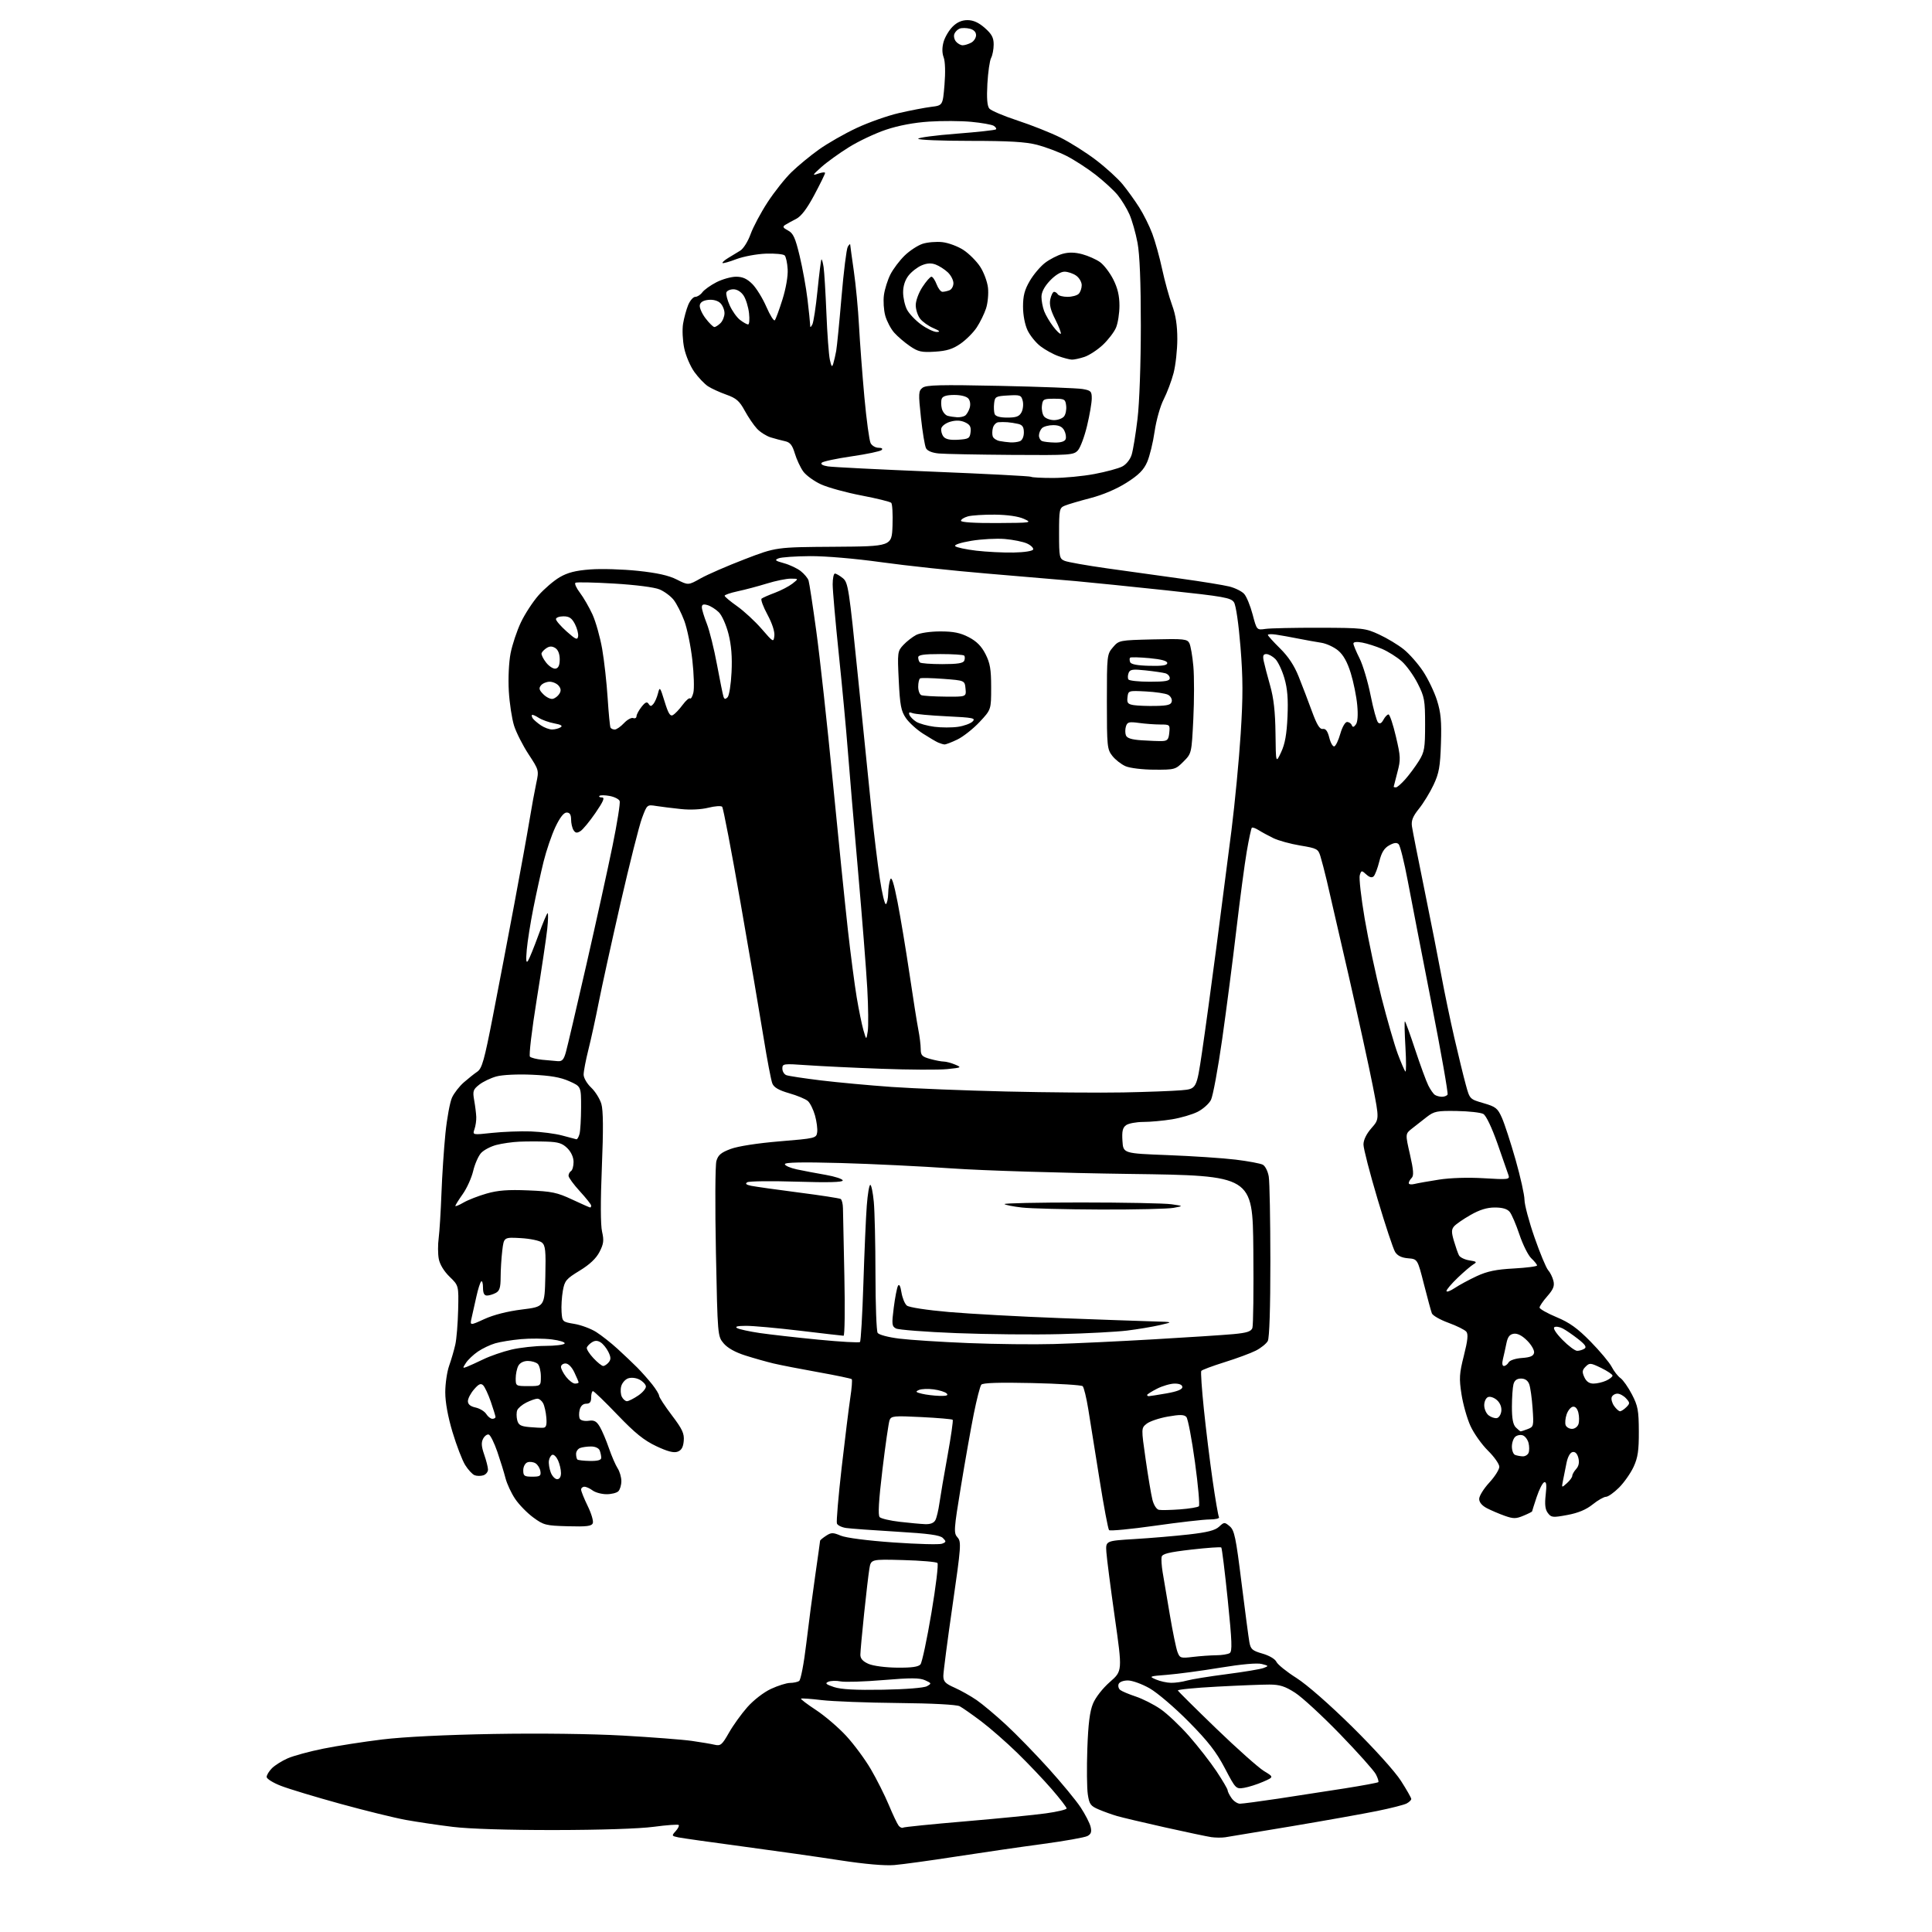 <?xml version="1.0" encoding="UTF-8" standalone="no"?>
<!-- Filename: 8507724dc2a1e947193076b0aa7e4dc1da64747acdeba359f668d7686c479462.svg -->
<!-- Created with https://svgstud.io -->
<svg
  version="1.1"
  xmlns="http://www.w3.org/2000/svg"
  xmlns:xlink="http://www.w3.org/1999/xlink"
  xmlns:svg="http://www.w3.org/2000/svg"
  xmlns:rdf="http://www.w3.org/1999/02/22-rdf-syntax-ns#"
  xmlns:cc="http://creativecommons.org/ns#"
  xmlns:dc="http://purl.org/dc/elements/1.1/"
  viewBox="0 0 768 768"
  width="768"
  height="768"
  role="img"
  aria-labelledby="titleID descID"
>
  <title id="titleID">robot animate</title>
  <desc id="descID">AI-generated SVG illustration: robot animate, created on https://svgstud.io</desc>

  <rect width="100%" height="100%" fill="white" />


  <path stroke="none" fill="black" fill-rule="evenodd" d="M355.50,741.39C351.72,741.71 343.75,741.01 334.00,739.51C325.48,738.19 308.15,735.73 295.50,734.04C282.85,732.35 271.23,730.70 269.68,730.39C266.97,729.83 266.93,729.73 268.59,727.90C269.54,726.85 270.08,725.75 269.79,725.46C269.50,725.17 265.04,725.49 259.88,726.18C254.20,726.94 238.68,727.45 220.50,727.47C201.94,727.49 186.50,727.01 180.00,726.21C174.22,725.51 165.83,724.26 161.35,723.45C156.87,722.64 145.17,719.76 135.35,717.06C125.53,714.36 114.91,711.15 111.75,709.93C108.59,708.72 106.00,707.11 106.00,706.36C106.00,705.61 106.95,704.05 108.10,702.90C109.26,701.74 112.07,699.97 114.35,698.97C116.63,697.96 123.00,696.23 128.50,695.12C134.00,694.01 144.57,692.36 152.00,691.46C160.37,690.44 177.14,689.61 196.12,689.28C214.40,688.96 235.16,689.22 247.62,689.92C259.11,690.57 271.43,691.52 275.00,692.03C278.57,692.54 282.67,693.23 284.10,693.57C286.43,694.11 287.03,693.61 289.74,688.84C291.40,685.90 294.71,681.30 297.09,678.61C299.56,675.82 303.59,672.70 306.46,671.37C309.23,670.08 312.62,669.01 314.00,668.99C315.38,668.98 317.02,668.64 317.66,668.23C318.31,667.82 319.57,661.26 320.49,653.50C321.40,645.80 323.02,633.51 324.08,626.20C325.13,618.88 326.00,612.70 326.00,612.47C326.00,612.24 327.06,611.35 328.35,610.51C330.43,609.15 331.09,609.14 334.22,610.45C336.32,611.32 344.80,612.42 355.17,613.15C364.75,613.82 373.44,614.05 374.47,613.65C376.16,613.00 376.20,612.77 374.82,611.39C373.66,610.23 369.23,609.62 356.39,608.86C347.10,608.31 338.08,607.65 336.35,607.40C334.61,607.15 332.97,606.35 332.69,605.63C332.41,604.90 333.26,594.90 334.57,583.40C335.89,571.91 337.44,559.40 338.01,555.61C338.59,551.83 338.84,548.51 338.58,548.24C338.31,547.98 332.33,546.73 325.30,545.47C318.26,544.21 310.25,542.65 307.50,542.00C304.75,541.34 299.70,539.92 296.28,538.83C292.28,537.56 289.20,535.84 287.66,534.01C285.27,531.17 285.26,531.08 284.59,497.83C284.22,479.50 284.30,463.15 284.78,461.51C285.46,459.13 286.64,458.14 290.49,456.71C293.40,455.63 301.16,454.43 309.92,453.70C324.15,452.53 324.51,452.44 324.84,450.10C325.03,448.78 324.64,445.77 323.97,443.40C323.31,441.04 322.03,438.46 321.13,437.67C320.24,436.88 316.89,435.49 313.71,434.58C309.60,433.40 307.66,432.28 307.02,430.71C306.52,429.49 304.96,421.30 303.54,412.50C302.12,403.70 298.01,379.62 294.40,359.00C290.80,338.38 287.50,321.14 287.07,320.70C286.65,320.26 284.18,320.43 281.59,321.08C278.77,321.79 274.41,322.01 270.70,321.61C267.29,321.26 262.86,320.70 260.86,320.39C257.23,319.81 257.21,319.82 255.21,325.18C254.10,328.13 250.26,343.36 246.67,359.02C243.09,374.69 239.18,392.45 238.00,398.50C236.81,404.55 234.98,412.95 233.92,417.17C232.86,421.38 232.00,425.88 232.00,427.17C232.00,428.47 233.33,430.76 234.98,432.32C236.62,433.87 238.45,436.79 239.05,438.82C239.80,441.39 239.87,448.99 239.25,463.94C238.69,477.45 238.72,486.95 239.33,489.60C240.13,493.10 239.96,494.46 238.31,497.66C236.97,500.26 234.43,502.66 230.43,505.10C225.05,508.38 224.45,509.09 223.74,513.10C223.31,515.52 223.08,519.29 223.23,521.48C223.50,525.41 223.56,525.47 228.33,526.27C230.98,526.71 234.87,528.16 236.97,529.48C239.07,530.81 242.91,533.83 245.50,536.20C248.09,538.56 251.63,541.93 253.36,543.67C255.09,545.42 257.74,548.41 259.25,550.31C260.76,552.22 262.00,554.25 262.00,554.83C262.00,555.42 264.27,558.90 267.05,562.57C271.25,568.11 272.05,569.84 271.80,572.76C271.59,575.29 270.89,576.51 269.35,577.07C267.83,577.63 265.36,576.99 260.85,574.86C255.97,572.55 252.41,569.67 245.47,562.43C240.50,557.24 236.11,553.00 235.72,553.00C235.32,553.00 235.00,554.12 235.00,555.50C235.00,557.33 234.47,558.00 233.02,558.00C231.75,558.00 230.82,558.88 230.42,560.44C230.09,561.79 230.13,563.41 230.52,564.04C230.92,564.67 232.49,565.01 234.01,564.78C236.22,564.46 237.13,564.95 238.45,567.18C239.36,568.72 240.98,572.55 242.06,575.69C243.14,578.82 244.70,582.41 245.51,583.66C246.33,584.91 247.00,587.21 247.00,588.76C247.00,590.32 246.46,592.14 245.80,592.80C245.14,593.46 243.00,593.99 241.05,593.97C239.10,593.95 236.63,593.28 235.56,592.47C234.49,591.66 233.03,591.00 232.31,591.00C231.59,591.00 231.00,591.52 231.00,592.15C231.00,592.78 232.18,595.70 233.61,598.64C235.05,601.57 235.97,604.65 235.65,605.47C235.19,606.68 233.27,606.92 225.73,606.71C216.94,606.47 216.11,606.26 211.96,603.20C209.53,601.42 206.30,598.10 204.77,595.82C203.24,593.55 201.52,589.85 200.94,587.59C200.37,585.34 198.90,580.61 197.69,577.08C196.47,573.55 194.95,570.48 194.31,570.27C193.66,570.05 192.65,570.79 192.06,571.89C191.25,573.40 191.36,575.00 192.47,578.20C193.30,580.57 193.98,583.26 193.99,584.18C193.99,585.11 193.16,586.13 192.14,586.46C191.12,586.78 189.55,586.77 188.66,586.42C187.77,586.08 186.08,584.25 184.90,582.35C183.73,580.45 181.47,574.57 179.88,569.28C178.05,563.16 177.00,557.42 177.00,553.46C177.00,550.05 177.70,545.28 178.55,542.88C179.40,540.47 180.50,536.70 180.99,534.50C181.49,532.30 181.99,526.12 182.12,520.77C182.35,511.04 182.35,511.04 178.72,507.52C176.49,505.35 174.83,502.62 174.42,500.43C174.05,498.48 174.03,494.77 174.38,492.19C174.72,489.61 175.21,481.65 175.48,474.50C175.74,467.35 176.46,456.55 177.07,450.50C177.68,444.45 178.87,438.04 179.70,436.26C180.54,434.47 182.65,431.77 184.38,430.26C186.12,428.74 188.53,426.82 189.74,426.00C191.61,424.72 192.53,421.45 195.92,404.00C198.12,392.73 201.94,372.70 204.42,359.50C206.90,346.30 209.63,331.23 210.49,326.00C211.35,320.77 212.56,314.18 213.17,311.34C214.27,306.22 214.25,306.14 210.12,299.84C207.83,296.35 205.24,291.25 204.36,288.50C203.49,285.75 202.54,279.55 202.26,274.72C201.97,269.68 202.27,263.28 202.96,259.72C203.63,256.30 205.47,250.77 207.05,247.43C208.63,244.09 211.79,239.25 214.06,236.66C216.34,234.08 220.12,230.84 222.47,229.46C225.64,227.61 228.79,226.80 234.62,226.36C238.96,226.03 247.45,226.28 253.50,226.91C261.26,227.73 265.84,228.75 269.04,230.38C273.59,232.69 273.59,232.69 278.54,229.90C281.27,228.37 289.12,224.95 296.00,222.31C308.50,217.50 308.50,217.50 331.50,217.35C354.50,217.19 354.50,217.19 354.79,208.94C354.95,204.40 354.72,200.32 354.28,199.88C353.83,199.43 348.53,198.13 342.49,196.97C336.44,195.82 329.21,193.83 326.41,192.56C323.61,191.29 320.40,188.96 319.27,187.38C318.15,185.80 316.65,182.58 315.95,180.23C314.96,176.93 314.08,175.83 312.09,175.39C310.66,175.08 308.10,174.40 306.40,173.88C304.69,173.36 302.23,171.81 300.94,170.44C299.64,169.06 297.44,165.82 296.04,163.25C293.94,159.38 292.67,158.28 288.69,156.87C286.05,155.93 282.78,154.43 281.42,153.54C280.07,152.65 277.64,150.11 276.04,147.89C274.43,145.67 272.60,141.39 271.98,138.38C271.35,135.37 271.15,131.02 271.53,128.70C271.91,126.39 272.83,123.04 273.56,121.25C274.30,119.46 275.57,118.00 276.39,118.00C277.21,118.00 278.47,117.19 279.19,116.20C279.91,115.21 282.43,113.41 284.78,112.20C287.14,110.99 290.66,110.00 292.61,110.00C295.19,110.00 296.94,110.79 299.07,112.91C300.67,114.52 303.18,118.59 304.64,121.96C306.11,125.34 307.62,127.74 308.00,127.30C308.39,126.86 309.75,123.15 311.04,119.05C312.42,114.65 313.27,109.74 313.11,107.05C312.97,104.55 312.43,102.07 311.92,101.54C311.41,101.02 308.03,100.70 304.41,100.83C300.79,100.97 295.53,101.95 292.72,103.01C289.92,104.08 287.44,104.77 287.22,104.56C287.00,104.34 287.99,103.45 289.41,102.58C290.84,101.71 293.01,100.39 294.25,99.64C295.51,98.88 297.33,95.97 298.37,93.08C299.40,90.22 302.44,84.52 305.13,80.39C307.82,76.27 312.11,70.87 314.66,68.40C317.21,65.92 322.11,61.88 325.56,59.42C329.00,56.97 335.71,53.13 340.48,50.90C345.25,48.66 352.82,45.99 357.32,44.95C361.82,43.91 367.59,42.80 370.14,42.48C374.77,41.91 374.77,41.91 375.45,33.70C375.86,28.81 375.73,24.42 375.13,22.83C374.47,21.10 374.45,18.97 375.07,16.71C375.60,14.80 377.21,12.07 378.65,10.62C380.43,8.84 382.34,8.00 384.60,8.00C386.90,8.00 389.03,8.96 391.47,11.10C394.23,13.53 395.00,14.96 395.00,17.67C395.00,19.57 394.54,21.99 393.98,23.03C393.42,24.07 392.76,28.70 392.50,33.30C392.18,39.07 392.42,42.13 393.27,43.15C393.95,43.97 399.00,46.11 404.50,47.92C410.00,49.72 417.65,52.76 421.50,54.67C425.35,56.58 431.72,60.60 435.66,63.61C439.60,66.61 444.38,70.97 446.28,73.29C448.18,75.62 451.15,79.74 452.87,82.46C454.60,85.18 456.94,89.89 458.07,92.93C459.21,95.97 460.97,102.29 461.97,106.98C462.98,111.67 464.75,118.08 465.90,121.23C467.37,125.22 468.00,129.31 468.00,134.76C468.00,139.06 467.33,145.14 466.52,148.28C465.70,151.41 463.93,156.12 462.59,158.74C461.22,161.39 459.63,167.04 458.98,171.50C458.35,175.90 457.01,181.37 456.01,183.67C454.62,186.84 452.67,188.80 447.84,191.87C443.92,194.37 438.44,196.71 433.50,197.99C429.10,199.14 424.49,200.50 423.25,201.02C421.13,201.90 421.00,202.53 421.00,212.00C421.00,221.48 421.13,222.09 423.25,222.96C424.49,223.46 432.02,224.79 440.00,225.92C447.98,227.04 461.25,228.89 469.50,230.03C477.75,231.17 486.38,232.58 488.69,233.15C490.99,233.73 493.64,235.05 494.57,236.08C495.51,237.11 497.02,240.78 497.93,244.23C499.58,250.50 499.58,250.50 503.04,250.00C504.94,249.72 514.60,249.52 524.50,249.54C541.79,249.59 542.73,249.69 548.23,252.23C551.38,253.68 555.78,256.33 558.01,258.13C560.24,259.92 563.69,263.84 565.68,266.84C567.67,269.84 570.17,275.04 571.23,278.40C572.77,283.28 573.08,286.70 572.80,295.50C572.50,304.79 572.04,307.36 569.86,312.00C568.44,315.02 565.82,319.30 564.05,321.49C561.61,324.53 560.94,326.20 561.27,328.49C561.51,330.15 563.77,341.62 566.30,354.00C568.82,366.38 571.84,381.68 573.00,388.00C574.17,394.32 576.46,405.35 578.11,412.50C579.76,419.65 581.81,428.07 582.68,431.21C584.24,436.93 584.24,436.93 589.70,438.52C594.61,439.94 595.35,440.53 597.05,444.38C598.09,446.73 600.53,454.22 602.47,461.03C604.41,467.84 606.00,475.01 606.01,476.96C606.02,478.91 607.81,485.63 610.00,491.91C612.19,498.19 614.62,504.04 615.41,504.91C616.20,505.78 617.14,507.68 617.50,509.13C618.01,511.19 617.49,512.51 615.08,515.26C613.38,517.19 612.00,519.22 612.00,519.77C612.00,520.32 615.04,522.04 618.75,523.59C623.95,525.76 627.06,527.99 632.28,533.31C636.01,537.11 639.79,541.63 640.68,543.36C641.57,545.09 643.14,547.09 644.17,547.82C645.20,548.55 647.25,551.47 648.73,554.32C651.09,558.86 651.43,560.67 651.46,569.00C651.49,576.63 651.08,579.40 649.38,583.09C648.21,585.61 645.61,589.33 643.59,591.34C641.58,593.35 639.25,595.00 638.41,595.00C637.57,595.00 635.19,596.36 633.11,598.03C630.54,600.10 627.36,601.43 623.05,602.23C617.23,603.31 616.66,603.25 615.30,601.45C614.23,600.03 614.00,598.05 614.44,594.16C614.88,590.27 614.72,588.93 613.85,589.22C613.20,589.43 611.86,592.06 610.86,595.06C609.87,598.05 609.04,600.64 609.03,600.80C609.01,600.97 607.46,601.75 605.57,602.53C602.63,603.76 601.60,603.77 598.19,602.57C596.01,601.80 592.83,600.44 591.11,599.56C589.12,598.53 588.00,597.19 588.00,595.84C588.00,594.67 589.80,591.77 592.00,589.38C594.20,587.00 596.00,584.16 596.00,583.07C596.00,581.98 593.97,579.09 591.49,576.65C589.01,574.20 585.88,569.79 584.54,566.85C583.19,563.91 581.59,558.24 580.97,554.26C579.98,547.89 580.10,546.06 581.92,538.86C583.45,532.81 583.70,530.34 582.88,529.36C582.27,528.62 579.08,527.04 575.79,525.84C572.50,524.64 569.53,522.95 569.19,522.08C568.86,521.21 567.44,516.00 566.04,510.50C563.50,500.50 563.50,500.50 559.73,500.19C557.17,499.98 555.53,499.18 554.59,497.69C553.83,496.48 550.69,487.03 547.61,476.68C544.52,466.34 542.00,456.56 542.00,454.97C542.00,453.14 543.17,450.74 545.15,448.48C548.30,444.89 548.30,444.89 545.71,431.70C544.29,424.44 539.93,404.55 536.04,387.50C532.14,370.45 528.25,353.57 527.40,350.00C526.55,346.43 525.42,342.10 524.89,340.39C524.00,337.47 523.52,337.21 516.87,336.11C512.98,335.47 508.15,334.14 506.15,333.16C504.14,332.18 501.51,330.75 500.30,329.98C499.08,329.21 497.88,328.79 497.62,329.05C497.36,329.31 496.45,333.57 495.60,338.51C494.75,343.46 492.90,357.40 491.48,369.50C490.07,381.60 487.53,401.18 485.85,413.00C484.17,424.82 482.15,435.73 481.37,437.24C480.60,438.75 478.22,440.87 476.10,441.95C473.98,443.03 469.37,444.38 465.87,444.95C462.37,445.52 457.22,445.99 454.44,445.99C451.66,446.00 448.59,446.58 447.63,447.28C446.27,448.27 445.94,449.70 446.19,453.53C446.50,458.50 446.50,458.50 464.30,459.18C474.08,459.56 486.18,460.36 491.18,460.97C496.18,461.58 501.05,462.49 502.00,463.00C502.95,463.51 504.01,465.63 504.35,467.71C504.70,469.80 504.98,484.92 504.99,501.32C505.00,519.95 504.61,531.86 503.97,533.06C503.40,534.12 501.26,535.85 499.22,536.89C497.17,537.93 491.55,540.01 486.73,541.51C481.91,543.02 477.76,544.57 477.52,544.97C477.27,545.37 477.73,552.18 478.55,560.10C479.36,568.02 480.92,580.73 482.02,588.35C483.11,595.97 484.26,602.61 484.56,603.10C484.87,603.60 483.18,604.01 480.81,604.01C478.44,604.02 468.65,605.14 459.05,606.51C449.44,607.87 441.27,608.65 440.87,608.25C440.48,607.84 438.76,598.73 437.06,588.00C435.36,577.27 433.36,564.75 432.61,560.18C431.87,555.60 430.86,551.49 430.38,551.03C429.89,550.58 420.83,550.02 410.23,549.78C397.20,549.49 390.67,549.70 390.08,550.43C389.60,551.02 388.26,556.23 387.10,562.00C385.94,567.77 383.64,580.78 381.98,590.90C379.15,608.11 379.07,609.42 380.62,611.14C382.18,612.86 382.06,614.60 378.64,638.24C376.63,652.13 374.99,664.72 374.99,666.20C375.00,668.44 375.77,669.25 379.47,670.88C381.92,671.97 385.86,674.19 388.22,675.81C390.57,677.43 395.84,681.85 399.92,685.63C404.01,689.41 411.61,697.22 416.82,702.99C422.03,708.76 427.78,715.73 429.59,718.49C431.40,721.25 433.18,724.70 433.53,726.17C434.02,728.19 433.72,729.08 432.27,729.85C431.23,730.41 423.20,731.84 414.44,733.02C405.67,734.19 390.18,736.45 380.00,738.02C369.82,739.60 358.80,741.11 355.50,741.39zM487.00,730.35C485.62,730.55 483.15,730.52 481.50,730.29C479.85,730.05 471.52,728.29 463.00,726.39C454.48,724.48 445.93,722.46 444.00,721.89C442.07,721.33 438.83,720.17 436.79,719.30C433.51,717.91 433.01,717.22 432.42,713.29C432.05,710.84 431.97,702.69 432.23,695.17C432.58,685.29 433.20,680.31 434.48,677.22C435.50,674.74 438.33,671.12 441.21,668.60C446.18,664.25 446.18,664.25 443.14,642.88C441.47,631.12 439.97,619.48 439.80,617.00C439.50,612.50 439.50,612.50 451.00,611.80C457.32,611.42 467.00,610.60 472.50,609.98C479.94,609.14 483.04,608.35 484.60,606.89C486.62,605.01 486.78,605.00 488.83,606.72C490.69,608.27 491.28,611.09 493.50,629.00C494.91,640.27 496.32,650.96 496.64,652.75C497.15,655.60 497.80,656.17 501.86,657.34C504.55,658.11 506.87,659.48 507.39,660.60C507.87,661.66 511.45,664.55 515.34,667.01C519.56,669.70 528.51,677.53 537.60,686.50C546.33,695.12 554.54,704.22 556.90,707.91C559.15,711.43 561.00,714.67 561.00,715.12C561.00,715.57 560.17,716.37 559.16,716.91C558.15,717.45 552.87,718.80 547.41,719.90C541.96,721.01 526.70,723.73 513.50,725.95C500.30,728.17 488.38,730.15 487.00,730.35zM358.98,726.51C359.40,726.25 370.49,725.13 383.62,724.02C396.75,722.90 411.21,721.48 415.75,720.84C420.29,720.21 424.00,719.33 424.00,718.87C424.00,718.42 421.36,715.00 418.14,711.28C414.92,707.55 408.73,701.04 404.39,696.81C400.05,692.58 393.57,686.91 390.00,684.22C386.43,681.53 382.60,678.85 381.49,678.26C380.28,677.61 370.59,677.10 356.99,676.97C344.62,676.85 330.97,676.33 326.65,675.82C322.33,675.30 318.63,675.04 318.42,675.24C318.22,675.45 320.91,677.49 324.40,679.78C327.89,682.08 333.26,686.67 336.34,690.00C339.42,693.33 343.84,699.30 346.17,703.28C348.49,707.25 351.71,713.65 353.32,717.50C354.92,721.35 356.69,725.06 357.23,725.74C357.78,726.42 358.57,726.77 358.98,726.51zM492.91,717.00C493.90,717.00 500.74,716.09 508.10,714.99C515.47,713.88 527.34,712.05 534.49,710.92C541.63,709.79 547.67,708.67 547.90,708.43C548.14,708.19 547.70,706.78 546.92,705.29C546.14,703.80 539.73,696.63 532.68,689.35C525.63,682.08 517.60,674.67 514.82,672.89C510.83,670.32 508.72,669.65 504.64,669.64C501.81,669.63 492.40,670.00 483.72,670.47C475.04,670.93 468.06,671.62 468.22,671.99C468.37,672.37 475.25,679.18 483.50,687.15C491.75,695.11 500.28,702.70 502.45,704.02C506.40,706.41 506.40,706.41 502.11,708.28C499.75,709.31 496.34,710.39 494.54,710.69C491.30,711.21 491.20,711.11 486.88,702.86C483.48,696.38 480.26,692.23 472.50,684.38C466.99,678.80 460.03,672.86 457.00,671.14C453.98,669.42 450.09,668.01 448.36,668.01C446.55,668.00 444.98,668.61 444.67,669.43C444.37,670.21 444.65,671.28 445.31,671.79C445.96,672.31 448.75,673.49 451.50,674.40C454.25,675.32 458.66,677.55 461.30,679.37C463.95,681.18 469.05,686.00 472.64,690.08C476.23,694.16 481.16,700.49 483.59,704.13C486.01,707.78 488.00,711.17 488.00,711.66C488.00,712.15 488.70,713.56 489.56,714.78C490.41,716.00 491.92,717.00 492.91,717.00zM351.00,671.69C360.10,671.53 367.32,670.95 368.48,670.29C370.37,669.21 370.34,669.11 367.74,667.93C365.59,666.95 362.07,666.93 351.15,667.85C343.53,668.49 335.89,668.73 334.18,668.39C332.46,668.04 330.26,668.11 329.28,668.52C327.85,669.14 328.29,669.55 331.50,670.63C334.32,671.57 340.06,671.88 351.00,671.69zM465.51,668.95C467.16,668.98 469.99,668.58 471.78,668.06C473.58,667.55 480.69,666.40 487.58,665.51C494.48,664.62 501.10,663.52 502.31,663.05C504.40,662.25 504.37,662.18 501.58,661.46C499.76,660.98 493.52,661.54 485.08,662.93C477.61,664.17 468.12,665.43 464.00,665.76C456.80,666.32 456.62,666.39 459.50,667.62C461.15,668.33 463.85,668.93 465.51,668.95zM356.63,662.92C362.40,662.98 365.09,662.60 365.90,661.62C366.53,660.86 368.49,651.66 370.25,641.18C372.02,630.70 373.10,621.76 372.65,621.31C372.20,620.87 366.07,620.34 359.02,620.15C346.21,619.80 346.21,619.80 345.58,623.65C345.23,625.77 344.29,633.80 343.49,641.50C342.68,649.20 342.02,656.51 342.01,657.75C342.00,659.33 342.96,660.41 345.25,661.42C347.11,662.23 351.97,662.87 356.63,662.92zM474.28,658.64C477.15,658.30 481.30,658.01 483.50,657.99C485.70,657.98 488.09,657.59 488.81,657.14C489.89,656.45 489.75,652.63 488.05,635.97C486.90,624.78 485.75,615.41 485.48,615.15C485.22,614.89 479.85,615.27 473.55,615.99C464.57,617.03 462.01,617.66 461.76,618.91C461.58,619.78 461.76,622.52 462.17,625.00C462.58,627.48 463.86,635.04 465.01,641.81C466.15,648.58 467.53,655.28 468.07,656.69C469.00,659.14 469.33,659.24 474.28,658.64zM367.71,605.87C369.86,605.96 371.23,605.42 371.84,604.25C372.34,603.29 373.06,600.25 373.44,597.50C373.83,594.75 375.27,586.28 376.66,578.67C378.04,571.06 378.96,564.63 378.71,564.38C378.46,564.12 372.86,563.64 366.29,563.31C355.32,562.76 354.27,562.86 353.62,564.53C353.24,565.54 351.96,574.39 350.78,584.20C349.29,596.64 348.96,602.36 349.69,603.09C350.27,603.67 353.84,604.50 357.62,604.94C361.40,605.38 365.95,605.80 367.71,605.87zM469.09,600.00C472.81,599.72 476.17,599.16 476.57,598.76C476.98,598.36 476.28,590.48 475.02,581.26C473.76,572.04 472.22,563.94 471.59,563.26C470.70,562.30 469.05,562.27 464.20,563.12C460.76,563.73 456.98,565.01 455.79,565.97C453.64,567.71 453.64,567.71 455.41,580.10C456.39,586.92 457.60,594.16 458.11,596.18C458.65,598.30 459.74,600.00 460.69,600.18C461.60,600.36 465.38,600.27 469.09,600.00zM622.86,589.60C624.04,588.55 625.00,587.23 625.00,586.67C625.00,586.11 625.70,584.89 626.55,583.95C627.58,582.80 627.88,581.35 627.43,579.57C626.99,577.84 626.19,577.01 625.14,577.21C624.16,577.40 623.21,579.08 622.72,581.51C622.27,583.70 621.64,586.85 621.32,588.50C620.73,591.50 620.73,591.50 622.86,589.60zM221.48,588.00C222.43,588.00 223.00,587.08 223.00,585.55C223.00,584.20 222.47,581.94 221.83,580.52C221.18,579.11 220.17,578.11 219.58,578.30C218.98,578.50 218.37,579.55 218.20,580.64C218.04,581.74 218.37,583.84 218.93,585.32C219.49,586.79 220.64,588.00 221.48,588.00zM211.57,587.00C214.65,587.00 215.10,586.71 214.82,584.85C214.64,583.67 213.77,582.25 212.89,581.69C212.00,581.14 210.54,580.96 209.64,581.31C208.72,581.66 208.00,583.05 208.00,584.47C208.00,586.70 208.42,587.00 211.57,587.00zM234.51,580.75C237.61,580.80 239.00,580.41 239.00,579.49C239.00,578.76 238.73,577.45 238.39,576.58C238.04,575.66 236.62,575.00 234.97,575.00C233.43,575.00 231.45,575.27 230.58,575.61C229.71,575.94 229.00,576.99 229.00,577.94C229.00,578.89 229.23,579.90 229.51,580.18C229.79,580.45 232.04,580.71 234.51,580.75zM605.28,578.92C606.26,578.96 607.32,578.32 607.64,577.50C607.96,576.67 607.95,574.92 607.62,573.61C607.29,572.29 606.28,570.94 605.38,570.59C604.48,570.25 603.13,570.48 602.37,571.11C601.62,571.73 601.00,573.50 601.00,575.04C601.00,576.58 601.56,578.06 602.25,578.34C602.94,578.62 604.30,578.88 605.28,578.92zM604.51,569.00C604.71,569.00 605.97,568.58 607.31,568.07C609.65,567.18 609.72,566.88 609.23,559.82C608.95,555.80 608.35,551.49 607.89,550.25C607.34,548.77 606.22,548.00 604.64,548.00C602.99,548.00 602.04,548.71 601.63,550.25C601.30,551.49 601.02,555.51 601.01,559.18C601.00,563.93 601.45,566.31 602.57,567.43C603.44,568.29 604.31,569.00 604.51,569.00zM216.00,567.55C217.12,567.46 217.42,566.43 217.18,563.52C217.01,561.38 216.43,558.80 215.90,557.81C215.37,556.81 214.34,556.00 213.62,556.00C212.90,556.00 210.93,556.69 209.25,557.52C207.57,558.36 205.93,559.75 205.60,560.60C205.27,561.46 205.27,563.22 205.60,564.53C206.08,566.45 206.97,566.97 210.35,567.28C212.63,567.49 215.18,567.62 216.00,567.55zM624.90,568.00C625.98,568.00 627.14,567.14 627.47,566.09C627.81,565.03 627.78,562.98 627.42,561.54C627.01,559.89 626.18,559.01 625.21,559.20C624.36,559.36 623.25,560.75 622.74,562.28C622.23,563.81 622.06,565.73 622.37,566.53C622.68,567.34 623.82,568.00 624.90,568.00zM195.74,564.00C196.43,564.00 196.99,563.66 196.97,563.25C196.95,562.84 196.11,560.11 195.10,557.18C194.09,554.25 192.72,551.33 192.06,550.68C191.14,549.77 190.30,550.14 188.43,552.31C187.09,553.85 186.00,555.95 186.00,556.98C186.00,558.24 186.98,559.06 189.05,559.51C190.72,559.88 192.63,561.04 193.29,562.09C193.94,563.14 195.05,564.00 195.74,564.00zM595.00,563.72C595.83,563.59 596.63,562.34 596.80,560.94C596.98,559.37 596.32,557.70 595.08,556.58C593.98,555.58 592.38,555.02 591.54,555.35C590.69,555.67 590.00,557.13 590.00,558.61C590.00,560.08 590.79,561.88 591.75,562.62C592.71,563.36 594.17,563.86 595.00,563.72zM643.99,561.00C644.46,561.00 645.59,560.27 646.48,559.38C647.97,557.89 647.96,557.61 646.39,555.88C645.46,554.85 643.91,554.00 642.95,554.00C642.00,554.00 640.97,554.62 640.68,555.39C640.39,556.15 640.82,557.72 641.63,558.89C642.45,560.05 643.51,561.00 643.99,561.00zM249.22,557.00C249.86,557.00 251.87,555.99 253.70,554.75C255.53,553.51 256.90,551.84 256.75,551.03C256.60,550.21 255.41,549.01 254.10,548.36C252.72,547.67 250.83,547.50 249.63,547.94C248.48,548.37 247.26,549.79 246.93,551.11C246.59,552.42 246.71,554.29 247.19,555.25C247.68,556.21 248.59,557.00 249.22,557.00zM373.45,554.88C376.28,554.97 377.09,554.69 376.32,553.92C375.73,553.33 373.41,552.60 371.17,552.30C368.93,552.00 366.29,552.10 365.30,552.53C363.79,553.19 363.98,553.43 366.50,554.04C368.15,554.44 371.28,554.82 373.45,554.88zM456.67,555.00C457.04,555.00 460.19,554.50 463.67,553.90C467.90,553.16 470.00,552.33 470.00,551.40C470.00,550.51 468.90,550.00 466.96,550.00C465.29,550.00 462.14,550.91 459.96,552.02C457.78,553.13 456.00,554.26 456.00,554.52C456.00,554.78 456.30,555.00 456.67,555.00zM210.00,551.00C215.00,551.00 215.00,551.00 215.00,547.20C215.00,545.11 214.46,542.86 213.80,542.20C213.14,541.54 211.36,541.00 209.84,541.00C208.13,541.00 206.68,541.74 206.04,542.93C205.47,544.00 205.00,546.25 205.00,547.93C205.00,550.95 205.09,551.00 210.00,551.00zM228.57,550.00C229.36,550.00 230.00,549.79 230.00,549.53C230.00,549.28 229.24,547.48 228.31,545.53C227.30,543.41 225.91,542.00 224.81,542.00C223.82,542.00 223.00,542.61 223.00,543.37C223.00,544.12 223.93,545.92 225.07,547.37C226.21,548.81 227.79,550.00 228.57,550.00zM633.43,550.00C634.79,550.00 637.05,549.48 638.45,548.84C639.85,548.20 641.00,547.30 641.00,546.83C641.00,546.36 638.97,544.99 636.49,543.78C632.28,541.74 631.87,541.70 630.31,543.26C628.94,544.63 628.85,545.38 629.80,547.46C630.59,549.18 631.75,550.00 633.43,550.00zM185.53,543.35C186.53,542.97 189.53,541.60 192.21,540.31C194.88,539.02 199.87,537.30 203.29,536.49C206.70,535.69 212.74,535.02 216.69,535.01C220.65,535.01 224.14,534.58 224.45,534.07C224.77,533.56 222.48,532.83 219.37,532.44C216.26,532.05 210.74,532.00 207.11,532.33C203.47,532.66 198.87,533.40 196.88,533.98C194.89,534.55 191.79,536.03 189.98,537.26C188.18,538.49 186.04,540.52 185.22,541.77C183.85,543.86 183.87,543.99 185.53,543.35zM239.78,543.00C240.32,543.00 241.30,542.35 241.96,541.55C242.90,540.42 242.87,539.51 241.83,537.39C241.10,535.90 239.71,534.20 238.75,533.60C237.51,532.83 236.51,532.82 235.31,533.58C234.38,534.16 233.46,535.11 233.27,535.68C233.08,536.25 234.25,538.13 235.87,539.86C237.48,541.59 239.24,543.00 239.78,543.00zM597.83,543.00C598.42,543.00 599.26,542.36 599.70,541.57C600.16,540.75 602.42,540.00 604.99,539.82C608.32,539.58 609.57,539.05 609.82,537.75C610.00,536.78 608.77,534.61 607.08,532.93C605.09,530.93 603.23,529.97 601.77,530.18C600.11,530.42 599.34,531.41 598.82,534.00C598.43,535.92 597.81,538.74 597.44,540.25C597.02,541.95 597.17,543.00 597.83,543.00zM626.96,536.98C627.81,536.98 629.10,536.59 629.83,536.13C630.81,535.50 630.18,534.53 627.33,532.29C625.22,530.64 622.48,528.75 621.23,528.10C619.98,527.44 618.48,527.21 617.89,527.57C617.24,527.97 618.52,529.97 621.11,532.62C623.48,535.03 626.11,536.99 626.96,536.98zM419.00,534.27C426.98,534.05 444.75,533.21 458.50,532.41C472.25,531.62 486.58,530.68 490.34,530.33C495.62,529.84 497.33,529.29 497.84,527.91C498.20,526.93 498.37,512.89 498.22,496.72C497.94,467.31 497.94,467.31 449.22,466.66C422.42,466.30 390.60,465.32 378.50,464.47C366.40,463.63 346.49,462.66 334.25,462.32C318.84,461.90 312.00,462.04 312.00,462.77C312.00,463.36 314.14,464.29 316.75,464.85C319.36,465.41 324.54,466.39 328.25,467.03C331.96,467.68 335.00,468.68 335.00,469.26C335.00,469.97 329.19,470.12 316.68,469.73C306.61,469.41 297.78,469.52 297.05,469.97C296.13,470.54 296.60,470.96 298.62,471.38C300.20,471.70 308.66,472.90 317.41,474.03C326.16,475.15 333.71,476.32 334.18,476.61C334.66,476.91 335.07,478.58 335.09,480.33C335.11,482.07 335.36,494.19 335.65,507.25C335.93,520.31 335.79,530.99 335.33,530.98C334.87,530.97 327.07,530.07 318.00,528.98C308.93,527.90 299.25,527.02 296.50,527.04C293.17,527.05 292.00,527.35 293.00,527.93C293.82,528.41 297.88,529.29 302.00,529.90C306.12,530.50 316.64,531.69 325.37,532.54C334.10,533.39 341.52,533.81 341.86,533.47C342.20,533.13 342.81,522.65 343.21,510.18C343.61,497.70 344.21,483.79 344.56,479.25C344.90,474.71 345.52,471.00 345.95,471.00C346.37,471.00 347.00,474.04 347.35,477.75C347.70,481.46 348.00,494.40 348.01,506.50C348.02,518.60 348.41,529.10 348.87,529.83C349.35,530.59 353.07,531.58 357.53,532.13C361.82,532.66 374.15,533.46 384.92,533.89C395.69,534.33 411.02,534.50 419.00,534.27zM421.50,530.33C411.05,530.60 392.48,530.42 380.24,529.94C368.00,529.46 357.16,528.62 356.16,528.09C354.52,527.21 354.44,526.40 355.28,519.81C355.79,515.79 356.55,511.89 356.96,511.14C357.44,510.26 357.94,511.20 358.34,513.76C358.70,515.95 359.66,518.30 360.48,518.98C361.34,519.70 368.47,520.79 377.24,521.55C385.63,522.28 405.55,523.37 421.50,523.97C437.45,524.57 454.10,525.16 458.50,525.28C466.50,525.50 466.50,525.50 461.00,526.76C457.98,527.45 452.12,528.42 448.00,528.93C443.88,529.43 431.95,530.07 421.50,530.33zM192.58,524.33C196.24,522.66 201.78,521.25 207.46,520.55C216.50,519.43 216.50,519.43 216.78,507.36C217.02,497.14 216.81,495.08 215.41,493.92C214.50,493.17 210.73,492.38 207.03,492.17C200.30,491.79 200.30,491.79 199.66,497.15C199.31,500.09 199.01,504.85 199.01,507.71C199.00,511.84 198.60,513.15 197.07,513.96C196.00,514.53 194.43,515.00 193.57,515.00C192.47,515.00 192.00,514.04 192.00,511.83C192.00,510.09 191.67,509.00 191.27,509.40C190.86,509.80 190.02,512.47 189.39,515.32C188.77,518.17 187.92,521.96 187.50,523.75C186.75,527.00 186.75,527.00 192.58,524.33zM578.25,512.03C580.04,510.83 583.98,508.71 587.00,507.30C591.20,505.35 594.69,504.62 601.75,504.24C606.84,503.96 611.00,503.42 611.00,503.04C611.00,502.66 609.98,501.39 608.73,500.21C607.48,499.04 605.36,494.80 604.01,490.79C602.67,486.78 600.93,482.71 600.13,481.75C599.15,480.56 597.26,480.00 594.22,480.00C591.08,480.00 588.18,480.90 584.49,483.01C581.60,484.66 578.66,486.70 577.97,487.54C576.95,488.76 576.95,489.90 577.95,493.28C578.63,495.60 579.53,498.18 579.95,499.00C580.37,499.82 582.24,500.73 584.10,501.02C586.95,501.45 587.22,501.70 585.78,502.54C584.83,503.09 582.02,505.49 579.53,507.86C577.04,510.24 575.00,512.63 575.00,513.19C575.00,513.74 576.46,513.22 578.25,512.03zM437.50,480.81C423.75,480.76 409.68,480.41 406.23,480.01C402.79,479.62 399.68,479.01 399.32,478.65C398.96,478.29 412.63,478.00 429.69,478.00C446.76,478.00 462.92,478.32 465.61,478.70C470.50,479.40 470.50,479.40 466.50,480.14C464.30,480.55 451.25,480.85 437.50,480.81zM184.25,478.04C186.04,477.00 190.17,475.39 193.42,474.46C197.92,473.17 201.92,472.86 209.98,473.20C219.33,473.58 221.45,474.02 227.42,476.82C231.16,478.57 234.40,480.00 234.61,480.00C234.83,480.00 235.00,479.65 235.00,479.23C235.00,478.80 232.97,476.25 230.50,473.55C228.03,470.86 226.00,468.08 226.00,467.39C226.00,466.69 226.45,465.84 227.00,465.50C227.55,465.16 228.00,463.54 228.00,461.90C228.00,460.06 227.06,457.96 225.55,456.45C223.57,454.48 221.96,453.96 217.30,453.81C214.11,453.70 209.25,453.71 206.50,453.83C203.75,453.94 199.62,454.53 197.32,455.13C195.02,455.73 192.27,457.18 191.21,458.36C190.15,459.54 188.74,462.75 188.09,465.50C187.44,468.25 185.57,472.37 183.95,474.66C182.33,476.95 181.00,479.08 181.00,479.38C181.00,479.68 182.46,479.08 184.25,478.04zM562.25,470.65C563.49,470.34 567.88,469.56 572.00,468.92C576.53,468.21 583.61,467.99 589.87,468.37C599.44,468.95 600.19,468.86 599.68,467.25C599.37,466.29 597.40,460.63 595.30,454.67C592.99,448.13 590.75,443.44 589.63,442.81C588.62,442.25 583.88,441.72 579.11,441.64C571.26,441.51 570.11,441.74 567.18,444.00C565.40,445.38 562.75,447.45 561.28,448.62C558.61,450.73 558.61,450.73 560.48,458.90C561.90,465.13 562.06,467.34 561.17,468.23C560.53,468.87 560.00,469.81 560.00,470.31C560.00,470.81 561.01,470.96 562.25,470.65zM229.13,452.88C229.48,452.94 230.04,451.99 230.37,450.75C230.70,449.51 230.98,444.76 230.99,440.19C231.00,431.89 231.00,431.89 226.25,429.78C222.80,428.24 218.76,427.54 211.50,427.22C205.75,426.96 199.75,427.25 197.38,427.89C195.11,428.50 192.03,429.98 190.52,431.16C188.05,433.11 187.85,433.72 188.50,437.41C188.90,439.66 189.27,442.62 189.32,444.00C189.38,445.38 189.07,447.55 188.62,448.84C187.81,451.19 187.81,451.19 195.65,450.34C199.97,449.88 206.88,449.62 211.00,449.76C215.12,449.91 220.75,450.64 223.50,451.39C226.25,452.14 228.79,452.81 229.13,452.88zM573.19,435.98C574.12,435.99 575.13,435.60 575.43,435.11C575.73,434.62 572.86,418.31 569.05,398.86C565.24,379.41 560.98,357.46 559.59,350.08C558.20,342.70 556.58,336.18 555.99,335.59C555.24,334.84 554.13,334.97 552.21,336.05C550.23,337.16 549.17,338.89 548.29,342.45C547.62,345.13 546.62,347.78 546.06,348.34C545.38,349.02 544.42,348.79 543.11,347.60C541.27,345.93 541.15,345.94 540.53,347.90C540.18,349.02 541.06,356.82 542.49,365.22C543.92,373.62 546.93,387.70 549.16,396.50C551.40,405.30 554.32,415.40 555.64,418.95C556.97,422.49 558.33,425.64 558.67,425.95C559.00,426.25 559.01,421.89 558.68,416.25C558.35,410.61 558.25,406.00 558.46,406.00C558.67,406.00 560.51,411.06 562.55,417.25C564.60,423.44 566.95,429.85 567.78,431.50C568.60,433.15 569.78,434.83 570.39,435.23C571.00,435.64 572.26,435.98 573.19,435.98zM446.50,434.26C455.85,434.08 466.23,433.69 469.57,433.40C475.65,432.88 475.65,432.88 477.83,418.19C479.03,410.11 481.59,391.38 483.53,376.56C485.47,361.75 488.17,340.82 489.53,330.06C490.88,319.30 492.53,302.05 493.19,291.72C494.14,276.86 494.12,269.66 493.12,257.22C492.38,248.02 491.31,240.65 490.54,239.45C489.35,237.61 486.68,237.13 463.86,234.69C449.91,233.20 433.55,231.54 427.50,230.99C421.45,230.45 405.63,229.10 392.35,228.00C379.07,226.89 360.17,224.86 350.35,223.49C339.92,222.04 328.14,221.03 322.00,221.07C316.23,221.11 310.60,221.50 309.50,221.94C307.80,222.62 308.13,222.92 311.62,223.88C313.89,224.50 316.90,225.92 318.31,227.03C319.72,228.14 321.13,229.83 321.42,230.78C321.72,231.72 323.10,240.78 324.49,250.90C325.88,261.01 328.82,287.79 331.02,310.40C333.22,333.00 335.93,359.60 337.03,369.50C338.14,379.40 339.73,391.55 340.56,396.50C341.39,401.45 342.59,407.30 343.22,409.50C344.38,413.50 344.38,413.50 344.94,410.00C345.25,408.07 345.17,400.43 344.76,393.00C344.35,385.57 342.68,364.43 341.06,346.00C339.43,327.57 337.60,305.98 336.99,298.00C336.38,290.02 334.78,272.95 333.44,260.05C332.10,247.15 331.00,234.66 331.00,232.30C331.00,229.93 331.40,228.00 331.89,228.00C332.38,228.00 333.79,228.82 335.03,229.82C337.15,231.54 337.50,233.77 341.06,269.07C343.13,289.66 345.57,313.70 346.48,322.50C347.39,331.30 348.85,343.32 349.73,349.21C350.61,355.09 351.71,359.68 352.17,359.40C352.62,359.11 353.03,357.22 353.07,355.19C353.11,353.16 353.48,350.63 353.90,349.57C354.42,348.24 355.31,351.01 356.79,358.57C357.96,364.58 360.09,377.38 361.52,387.00C362.94,396.62 364.53,406.66 365.05,409.30C365.57,411.94 366.00,415.41 366.00,417.00C366.00,419.51 366.52,420.05 369.75,420.95C371.81,421.52 374.26,421.99 375.18,421.99C376.11,422.00 378.14,422.54 379.68,423.19C382.38,424.33 382.25,424.41 376.50,424.99C373.20,425.33 361.50,425.27 350.50,424.86C339.50,424.46 326.11,423.81 320.75,423.43C311.40,422.77 311.00,422.83 311.00,424.76C311.00,425.88 311.71,427.06 312.58,427.39C313.45,427.73 319.64,428.66 326.33,429.48C333.02,430.29 345.70,431.46 354.50,432.08C363.30,432.69 383.77,433.51 400.00,433.89C416.23,434.27 437.15,434.44 446.50,434.26zM221.70,421.83C223.45,421.97 224.12,421.23 224.95,418.25C225.53,416.19 229.19,400.55 233.09,383.50C236.98,366.45 241.68,345.14 243.51,336.14C245.35,327.14 246.62,319.16 246.33,318.42C246.04,317.67 244.25,316.76 242.36,316.41C240.46,316.05 238.63,316.04 238.29,316.38C237.95,316.72 238.40,317.00 239.29,317.00C240.51,317.00 239.86,318.54 236.71,323.14C234.39,326.52 231.70,329.78 230.72,330.39C229.35,331.25 228.73,331.16 227.99,330.00C227.46,329.18 227.02,327.26 227.02,325.75C227.00,323.80 226.49,323.00 225.25,323.00C224.10,323.00 222.56,324.98 220.77,328.77C219.27,331.95 217.16,338.14 216.08,342.52C215.00,346.91 213.17,355.23 212.02,361.00C210.87,366.77 209.69,374.20 209.40,377.50C209.02,381.81 209.16,383.05 209.90,381.91C210.46,381.03 212.33,376.42 214.06,371.66C215.78,366.90 217.42,363.00 217.69,363.00C217.97,363.00 217.90,365.81 217.54,369.25C217.18,372.69 215.29,385.34 213.35,397.36C211.41,409.38 210.20,419.59 210.66,420.04C211.12,420.50 213.30,421.05 215.50,421.27C217.70,421.48 220.49,421.74 221.70,421.83zM554.90,313.00C555.39,313.00 557.10,311.51 558.69,309.70C560.29,307.88 562.70,304.62 564.05,302.45C566.24,298.91 566.50,297.41 566.50,288.00C566.50,278.36 566.26,277.02 563.55,271.68C561.93,268.48 559.06,264.50 557.16,262.83C555.26,261.17 551.77,258.97 549.39,257.95C547.02,256.94 543.49,255.81 541.54,255.44C539.35,255.03 538.00,255.17 538.00,255.81C538.00,256.37 539.09,259.01 540.43,261.67C541.76,264.33 543.74,270.93 544.82,276.34C545.90,281.76 547.24,286.64 547.80,287.20C548.49,287.89 549.18,287.53 549.94,286.11C550.56,284.95 551.47,284.00 551.95,284.00C552.44,284.00 553.76,287.94 554.89,292.76C556.79,300.84 556.83,301.94 555.48,307.01C554.68,310.03 554.02,312.61 554.01,312.75C554.01,312.89 554.40,313.00 554.90,313.00zM458.85,305.96C454.15,305.94 449.15,305.33 447.42,304.58C445.72,303.84 443.36,302.00 442.17,300.48C440.12,297.88 440.00,296.69 440.00,278.92C440.00,260.49 440.05,260.06 442.41,257.31C444.80,254.52 444.94,254.50 458.34,254.17C470.60,253.88 471.93,254.02 472.79,255.67C473.30,256.68 474.02,260.82 474.38,264.88C474.74,268.94 474.73,278.39 474.36,285.88C473.68,299.50 473.68,299.50 470.44,302.75C467.29,305.91 466.96,306.00 458.85,305.96zM509.27,299.00C510.81,295.72 511.49,291.89 511.80,284.89C512.11,277.87 511.78,273.74 510.57,269.60C509.66,266.48 508.04,263.04 506.96,261.96C505.88,260.88 504.27,260.00 503.39,260.00C502.16,260.00 501.91,260.65 502.34,262.75C502.65,264.26 503.80,268.65 504.89,272.50C506.32,277.53 506.92,282.88 507.03,291.50C507.17,303.50 507.17,303.50 509.27,299.00zM530.42,296.69C531.00,296.50 532.07,294.24 532.80,291.67C533.54,289.05 534.71,287.00 535.47,287.00C536.22,287.00 537.06,287.56 537.34,288.25C537.72,289.19 538.12,289.13 538.97,288.00C539.69,287.05 539.89,284.21 539.52,280.27C539.21,276.85 538.05,271.14 536.96,267.60C535.59,263.18 534.02,260.35 531.95,258.61C530.30,257.22 527.27,255.82 525.22,255.50C523.17,255.19 519.02,254.44 516.00,253.84C512.98,253.24 509.04,252.53 507.25,252.27C505.46,252.00 504.00,252.05 504.00,252.39C504.00,252.72 506.18,255.13 508.84,257.75C512.13,260.99 514.50,264.57 516.26,269.00C517.69,272.57 520.06,278.77 521.52,282.77C523.49,288.14 524.62,289.97 525.83,289.77C526.99,289.58 527.75,290.62 528.42,293.27C528.94,295.35 529.84,296.89 530.42,296.69zM375.43,295.93C374.92,295.89 373.80,295.55 372.94,295.18C372.08,294.81 369.35,293.20 366.86,291.60C364.37,290.01 361.32,287.23 360.09,285.42C358.19,282.65 357.75,280.35 357.27,270.55C356.72,259.30 356.77,258.87 359.10,256.38C360.42,254.97 362.72,253.18 364.20,252.40C365.76,251.60 369.82,251.00 373.79,251.00C379.03,251.00 381.74,251.55 385.09,253.29C388.22,254.92 390.15,256.87 391.75,260.01C393.58,263.60 394.00,266.07 394.00,273.25C394.00,282.09 394.00,282.09 389.40,287.00C386.87,289.70 382.91,292.83 380.59,293.96C378.27,295.08 375.95,295.97 375.43,295.93zM462.00,294.58C464.07,294.51 464.55,293.94 464.81,291.25C465.12,288.08 465.03,288.00 461.20,288.00C459.04,288.00 455.24,287.72 452.75,287.38C448.80,286.84 448.13,287.02 447.58,288.74C447.24,289.83 447.23,291.44 447.57,292.31C448.00,293.44 449.83,294.02 453.84,294.28C456.95,294.49 460.62,294.63 462.00,294.58zM219.47,289.98C220.59,289.98 222.11,289.58 222.85,289.11C223.79,288.52 223.02,288.05 220.35,287.56C218.23,287.17 215.45,286.17 214.16,285.35C212.88,284.52 211.66,284.00 211.47,284.20C211.27,284.40 211.42,285.02 211.80,285.59C212.19,286.15 213.61,287.38 214.97,288.31C216.33,289.24 218.36,289.99 219.47,289.98zM244.38,290.00C245.08,290.00 246.72,288.86 248.03,287.47C249.33,286.08 250.99,285.17 251.70,285.44C252.42,285.71 253.01,285.39 253.02,284.72C253.03,284.05 253.93,282.38 255.01,281.00C256.51,279.10 257.19,278.81 257.83,279.80C258.52,280.86 258.87,280.86 259.76,279.79C260.35,279.08 261.17,277.18 261.57,275.59C262.25,272.87 262.41,273.07 264.19,278.87C265.66,283.66 266.41,284.87 267.52,284.25C268.31,283.80 270.02,282.00 271.33,280.23C272.63,278.47 273.97,277.30 274.30,277.63C274.63,277.96 275.23,276.95 275.62,275.37C276.02,273.79 275.84,267.96 275.22,262.41C274.60,256.87 273.16,249.82 272.01,246.75C270.86,243.68 268.96,239.95 267.79,238.46C266.62,236.97 264.09,235.10 262.18,234.30C260.13,233.44 252.69,232.49 244.15,231.98C236.16,231.50 229.23,231.36 228.76,231.65C228.29,231.94 229.08,233.72 230.51,235.60C231.95,237.49 234.20,241.39 235.52,244.26C236.83,247.14 238.57,253.32 239.38,258.00C240.19,262.68 241.17,271.45 241.55,277.50C241.94,283.55 242.45,288.84 242.69,289.25C242.92,289.66 243.69,290.00 244.38,290.00zM380.82,288.92C383.19,288.58 385.81,287.62 386.63,286.80C387.96,285.47 386.81,285.24 376.31,284.74C369.82,284.43 363.71,283.86 362.74,283.48C361.48,282.98 361.13,283.17 361.51,284.16C361.80,284.92 363.02,286.16 364.22,286.91C365.42,287.65 368.67,288.56 371.45,288.91C374.23,289.26 378.44,289.27 380.82,288.92zM459.49,280.62C464.25,280.52 465.55,280.15 465.80,278.82C465.98,277.89 465.31,276.70 464.31,276.18C463.31,275.65 459.35,275.06 455.50,274.86C448.55,274.50 448.50,274.52 448.19,277.18C447.93,279.44 448.32,279.92 450.69,280.30C452.24,280.54 456.20,280.69 459.49,280.62zM219.70,277.81C220.57,277.64 221.76,276.75 222.33,275.83C223.10,274.63 223.02,273.73 222.07,272.58C221.35,271.71 219.74,271.00 218.50,271.00C217.26,271.00 215.71,271.64 215.06,272.43C214.11,273.57 214.30,274.30 215.99,275.99C217.17,277.17 218.83,277.98 219.70,277.81zM289.22,277.18C289.86,276.54 290.57,272.06 290.80,267.22C291.10,261.11 290.72,256.45 289.58,251.96C288.65,248.34 286.96,244.56 285.71,243.35C284.50,242.17 282.49,240.90 281.25,240.54C279.60,240.05 279.00,240.28 279.00,241.40C279.00,242.24 279.88,245.16 280.96,247.89C282.03,250.61 283.86,257.94 285.01,264.17C286.17,270.40 287.33,276.14 287.59,276.92C287.95,277.99 288.35,278.05 289.22,277.18zM375.81,276.92C384.13,277.00 384.13,277.00 383.81,273.75C383.50,270.50 383.50,270.50 375.00,269.86C370.32,269.51 366.16,269.42 365.75,269.67C365.34,269.92 365.00,271.40 365.00,272.98C365.00,274.55 365.56,276.06 366.25,276.34C366.94,276.62 371.24,276.88 375.81,276.92zM457.06,271.00C463.28,271.00 465.00,270.69 465.00,269.57C465.00,268.78 464.21,267.91 463.25,267.64C462.29,267.37 458.75,266.85 455.39,266.49C450.22,265.94 449.18,266.09 448.64,267.51C448.28,268.43 448.25,269.59 448.56,270.09C448.87,270.59 452.69,271.00 457.06,271.00zM220.86,265.79C221.99,265.57 222.50,264.43 222.50,262.10C222.50,259.97 221.85,258.31 220.75,257.61C219.50,256.83 218.51,256.82 217.31,257.58C216.38,258.16 215.47,259.10 215.28,259.65C215.10,260.21 215.91,261.89 217.09,263.38C218.26,264.88 219.96,265.96 220.86,265.79zM456.87,264.67C462.08,264.80 464.00,264.50 464.00,263.56C464.00,262.71 461.64,262.07 456.85,261.62C452.92,261.26 449.49,261.17 449.23,261.44C448.97,261.70 448.98,262.50 449.25,263.21C449.58,264.07 452.10,264.56 456.87,264.67zM374.56,264.00C380.69,264.00 382.92,263.64 383.32,262.60C383.62,261.83 383.59,260.93 383.26,260.60C382.94,260.27 378.69,260.00 373.83,260.00C367.14,260.00 365.00,260.32 365.00,261.33C365.00,262.07 365.30,262.97 365.67,263.33C366.03,263.70 370.04,264.00 374.56,264.00zM229.81,252.97C229.98,251.96 229.41,249.75 228.54,248.07C227.30,245.69 226.28,245.00 223.97,245.00C222.34,245.00 221.00,245.50 221.00,246.11C221.00,246.73 222.91,248.93 225.25,251.02C228.86,254.23 229.55,254.53 229.81,252.97zM307.82,252.72C308.01,251.05 306.92,247.74 305.06,244.29C303.37,241.17 302.33,238.33 302.74,237.97C303.16,237.62 305.52,236.57 308.00,235.65C310.48,234.72 313.62,233.08 315.00,232.01C317.50,230.04 317.50,230.04 314.36,230.02C312.63,230.01 308.35,230.88 304.86,231.96C301.36,233.04 296.14,234.43 293.25,235.04C290.36,235.66 288.02,236.47 288.05,236.83C288.07,237.20 290.32,239.07 293.05,241.00C295.77,242.93 300.14,246.97 302.75,249.98C307.41,255.37 307.51,255.42 307.82,252.72zM402.92,219.64C407.22,219.56 410.49,219.05 410.70,218.42C410.89,217.83 409.80,216.76 408.28,216.06C406.75,215.35 402.77,214.54 399.44,214.26C396.10,213.98 390.10,214.31 386.09,214.98C381.77,215.71 379.18,216.58 379.71,217.11C380.21,217.61 383.96,218.41 388.06,218.90C392.15,219.38 398.84,219.72 402.92,219.64zM396.25,207.92C410.09,207.84 410.40,207.79 407.00,206.25C404.81,205.26 400.50,204.64 395.50,204.58C391.10,204.54 386.26,204.85 384.75,205.27C383.24,205.69 382.00,206.48 382.00,207.02C382.00,207.62 387.55,207.97 396.25,207.92zM418.56,190.00C423.08,190.00 430.52,189.29 435.09,188.42C439.65,187.56 444.62,186.22 446.11,185.44C447.70,184.62 449.26,182.67 449.85,180.77C450.41,178.97 451.46,172.55 452.18,166.50C452.95,160.07 453.49,144.69 453.50,129.50C453.50,112.17 453.06,101.17 452.18,96.50C451.46,92.65 450.01,87.57 448.97,85.21C447.93,82.85 445.80,79.37 444.25,77.48C442.69,75.60 438.74,71.97 435.46,69.42C432.18,66.87 426.99,63.52 423.92,61.96C420.85,60.41 415.61,58.44 412.28,57.57C407.72,56.39 401.10,56.00 385.61,56.00C374.27,56.00 365.00,55.62 365.00,55.16C365.00,54.70 371.83,53.79 380.18,53.15C388.53,52.50 395.60,51.73 395.90,51.43C396.20,51.14 395.80,50.50 395.02,50.01C394.24,49.53 390.22,48.82 386.09,48.43C381.96,48.04 374.40,48.00 369.30,48.34C363.40,48.72 357.19,49.89 352.26,51.54C347.99,52.96 341.35,56.09 337.50,58.49C333.65,60.88 328.70,64.45 326.50,66.42C322.90,69.64 322.77,69.90 325.25,69.02C326.76,68.49 327.99,68.38 327.98,68.77C327.97,69.17 326.04,73.10 323.70,77.50C320.77,82.99 318.50,85.98 316.47,87.02C314.84,87.85 312.87,88.93 312.11,89.41C311.01,90.11 311.25,90.58 313.24,91.62C315.32,92.71 316.13,94.47 317.87,101.72C319.03,106.55 320.44,114.31 320.99,118.97C321.55,123.63 322.01,128.13 322.03,128.97C322.06,130.32 322.16,130.32 322.91,129.00C323.38,128.18 324.31,122.10 324.97,115.50C325.64,108.90 326.34,103.34 326.53,103.15C326.72,102.95 327.10,104.30 327.39,106.15C327.67,107.99 328.17,116.25 328.51,124.50C328.84,132.75 329.46,141.07 329.88,143.00C330.50,145.83 330.76,146.12 331.25,144.50C331.58,143.40 332.10,141.15 332.40,139.50C332.70,137.85 333.65,128.22 334.51,118.10C335.37,107.98 336.49,98.98 337.00,98.10C337.52,97.22 337.95,96.84 337.97,97.26C337.99,97.67 338.64,102.40 339.41,107.76C340.19,113.12 341.12,122.90 341.47,129.50C341.82,136.10 342.79,148.89 343.61,157.92C344.44,166.96 345.56,175.17 346.09,176.17C346.63,177.18 348.04,178.00 349.24,178.00C350.56,178.00 351.03,178.35 350.45,178.90C349.93,179.40 344.57,180.53 338.55,181.40C332.53,182.28 327.19,183.41 326.67,183.93C326.09,184.51 327.02,185.07 329.12,185.40C330.98,185.69 349.80,186.64 370.95,187.50C392.09,188.36 409.61,189.27 409.86,189.53C410.12,189.79 414.03,190.00 418.56,190.00zM402.10,180.83C388.57,180.73 375.59,180.48 373.25,180.27C370.58,180.03 368.68,179.26 368.11,178.19C367.62,177.26 366.71,171.78 366.09,166.00C365.05,156.35 365.10,155.40 366.73,154.14C368.17,153.03 373.83,152.89 397.50,153.39C413.45,153.73 428.19,154.29 430.25,154.63C433.65,155.20 434.00,155.55 433.99,158.38C433.99,160.10 433.15,165.00 432.12,169.28C431.10,173.55 429.46,177.94 428.48,179.03C426.78,180.90 425.43,180.99 402.10,180.83zM401.67,175.86C402.86,175.94 404.55,175.73 405.42,175.39C406.35,175.03 407.00,173.61 407.00,171.91C407.00,169.75 406.44,168.91 404.75,168.51C403.51,168.22 401.60,167.92 400.50,167.84C399.40,167.75 397.76,167.75 396.87,167.84C395.97,167.93 394.99,168.94 394.69,170.10C394.38,171.25 394.37,172.80 394.65,173.54C394.94,174.28 396.14,175.07 397.33,175.31C398.53,175.54 400.48,175.79 401.67,175.86zM419.28,175.92C421.69,175.97 423.26,175.48 423.61,174.58C423.91,173.80 423.65,172.22 423.04,171.08C422.26,169.63 420.95,169.00 418.66,169.00C416.87,169.00 414.86,169.54 414.20,170.20C413.54,170.86 413.00,172.17 413.00,173.12C413.00,174.06 413.56,175.06 414.25,175.34C414.94,175.62 417.20,175.88 419.28,175.92zM380.91,174.80C385.08,174.53 385.53,174.25 385.82,171.76C386.06,169.63 385.56,168.76 383.59,167.86C381.85,167.07 380.00,167.00 377.78,167.63C375.95,168.16 374.36,169.35 374.17,170.33C373.99,171.30 374.40,172.77 375.08,173.60C375.93,174.63 377.76,175.00 380.91,174.80zM419.00,167.00C420.52,167.00 422.29,166.35 422.95,165.56C423.61,164.77 424.00,162.86 423.82,161.31C423.52,158.69 423.19,158.50 419.00,158.50C414.81,158.50 414.48,158.69 414.18,161.31C414.00,162.86 414.39,164.77 415.05,165.56C415.71,166.35 417.48,167.00 419.00,167.00zM380.50,165.87C381.60,165.92 383.00,165.64 383.62,165.23C384.23,164.83 385.05,163.47 385.45,162.20C385.87,160.84 385.67,159.31 384.96,158.45C384.24,157.58 381.98,157.00 379.35,157.00C376.35,157.00 374.75,157.48 374.36,158.50C374.04,159.33 374.06,161.10 374.39,162.43C374.73,163.76 375.79,165.06 376.75,165.31C377.71,165.56 379.40,165.81 380.50,165.87zM400.43,166.00C403.97,166.00 405.17,165.55 406.05,163.91C406.67,162.76 406.89,160.71 406.55,159.36C405.98,157.08 405.54,156.92 400.72,157.20C395.82,157.48 395.48,157.67 395.18,160.33C395.00,161.89 395.10,163.81 395.39,164.58C395.75,165.51 397.48,166.00 400.43,166.00zM426.10,142.96C425.22,142.93 422.81,142.31 420.75,141.57C418.68,140.84 415.49,139.08 413.64,137.67C411.79,136.27 409.47,133.40 408.47,131.31C407.40,129.04 406.67,125.23 406.67,121.87C406.67,117.57 407.30,115.17 409.36,111.66C410.83,109.13 413.57,105.90 415.44,104.47C417.31,103.05 420.45,101.44 422.41,100.90C424.86,100.22 427.29,100.27 430.23,101.06C432.57,101.69 435.74,103.10 437.27,104.19C438.80,105.28 441.17,108.37 442.53,111.05C444.28,114.51 445.00,117.56 445.00,121.50C445.00,124.56 444.38,128.51 443.62,130.28C442.86,132.05 440.49,135.13 438.37,137.12C436.24,139.11 432.97,141.24 431.10,141.87C429.23,142.49 426.98,142.98 426.10,142.96zM371.64,139.80C366.32,140.13 365.00,139.84 361.70,137.58C359.61,136.16 356.80,133.75 355.46,132.24C354.12,130.73 352.53,127.70 351.91,125.51C351.30,123.32 351.06,119.60 351.38,117.26C351.70,114.91 352.87,111.22 353.97,109.05C355.08,106.89 357.61,103.53 359.60,101.60C361.59,99.66 364.80,97.56 366.73,96.92C368.66,96.29 372.22,95.99 374.64,96.26C377.06,96.54 380.82,97.94 383.01,99.39C385.20,100.83 388.17,103.80 389.61,105.99C391.06,108.18 392.46,111.94 392.74,114.36C393.01,116.78 392.66,120.50 391.96,122.63C391.26,124.76 389.60,128.15 388.26,130.17C386.93,132.19 384.03,135.09 381.81,136.63C378.74,138.76 376.34,139.51 371.64,139.80zM421.67,132.67C421.92,132.41 420.95,129.87 419.51,127.01C417.61,123.28 417.06,121.01 417.52,118.91C417.87,117.31 418.55,116.00 419.02,116.00C419.49,116.00 420.16,116.45 420.50,117.00C420.84,117.55 422.58,118.00 424.36,118.00C426.14,118.00 428.14,117.46 428.80,116.80C429.46,116.14 430.00,114.59 430.00,113.36C430.00,112.12 429.00,110.41 427.78,109.56C426.56,108.70 424.47,108.00 423.15,108.00C421.68,108.00 419.42,109.40 417.37,111.57C415.16,113.91 414.00,116.13 414.00,118.01C414.00,119.58 414.48,122.13 415.07,123.68C415.66,125.23 417.28,127.99 418.67,129.81C420.06,131.64 421.41,132.92 421.67,132.67zM372.40,131.96C373.95,131.93 373.58,131.53 371.00,130.42C369.07,129.59 366.72,127.92 365.77,126.71C364.82,125.49 364.03,123.08 364.02,121.34C364.01,119.57 365.17,116.39 366.68,114.09C368.15,111.84 369.76,110.00 370.26,110.00C370.76,110.00 371.68,111.35 372.31,113.00C372.93,114.65 373.98,116.00 374.64,116.00C375.30,116.00 376.55,115.73 377.42,115.39C378.29,115.06 379.00,113.79 379.00,112.57C379.00,111.35 377.99,109.40 376.75,108.24C375.51,107.08 373.36,105.70 371.96,105.17C370.18,104.50 368.49,104.59 366.37,105.49C364.70,106.19 362.36,108.00 361.17,109.52C359.78,111.28 359.00,113.68 359.00,116.18C359.00,118.34 359.69,121.44 360.54,123.07C361.38,124.70 363.92,127.38 366.19,129.02C368.45,130.66 371.25,131.98 372.40,131.96zM283.98,130.00C284.46,130.00 285.56,129.29 286.43,128.43C287.29,127.56 288.00,125.80 288.00,124.50C288.00,123.20 287.27,121.41 286.37,120.52C285.39,119.53 283.52,119.01 281.63,119.20C279.58,119.40 278.40,120.11 278.18,121.30C277.99,122.29 279.02,124.65 280.47,126.55C281.92,128.45 283.50,130.00 283.98,130.00zM297.38,128.98C297.86,128.99 298.03,126.98 297.75,124.51C297.48,122.05 296.51,118.90 295.60,117.51C294.60,115.99 293.01,115.00 291.56,115.00C290.24,115.00 288.98,115.56 288.75,116.25C288.52,116.94 289.12,119.27 290.09,121.44C291.06,123.60 292.89,126.18 294.17,127.17C295.45,128.15 296.90,128.97 297.38,128.98zM382.69,18.00C383.48,18.00 385.00,17.53 386.07,16.96C387.13,16.40 388.00,15.05 388.00,13.98C388.00,12.74 387.10,11.81 385.50,11.41C384.13,11.07 382.32,11.05 381.48,11.37C380.64,11.69 379.69,12.65 379.37,13.49C379.04,14.33 379.33,15.69 380.01,16.51C380.69,17.33 381.89,18.00 382.69,18.00z" />

</svg>
